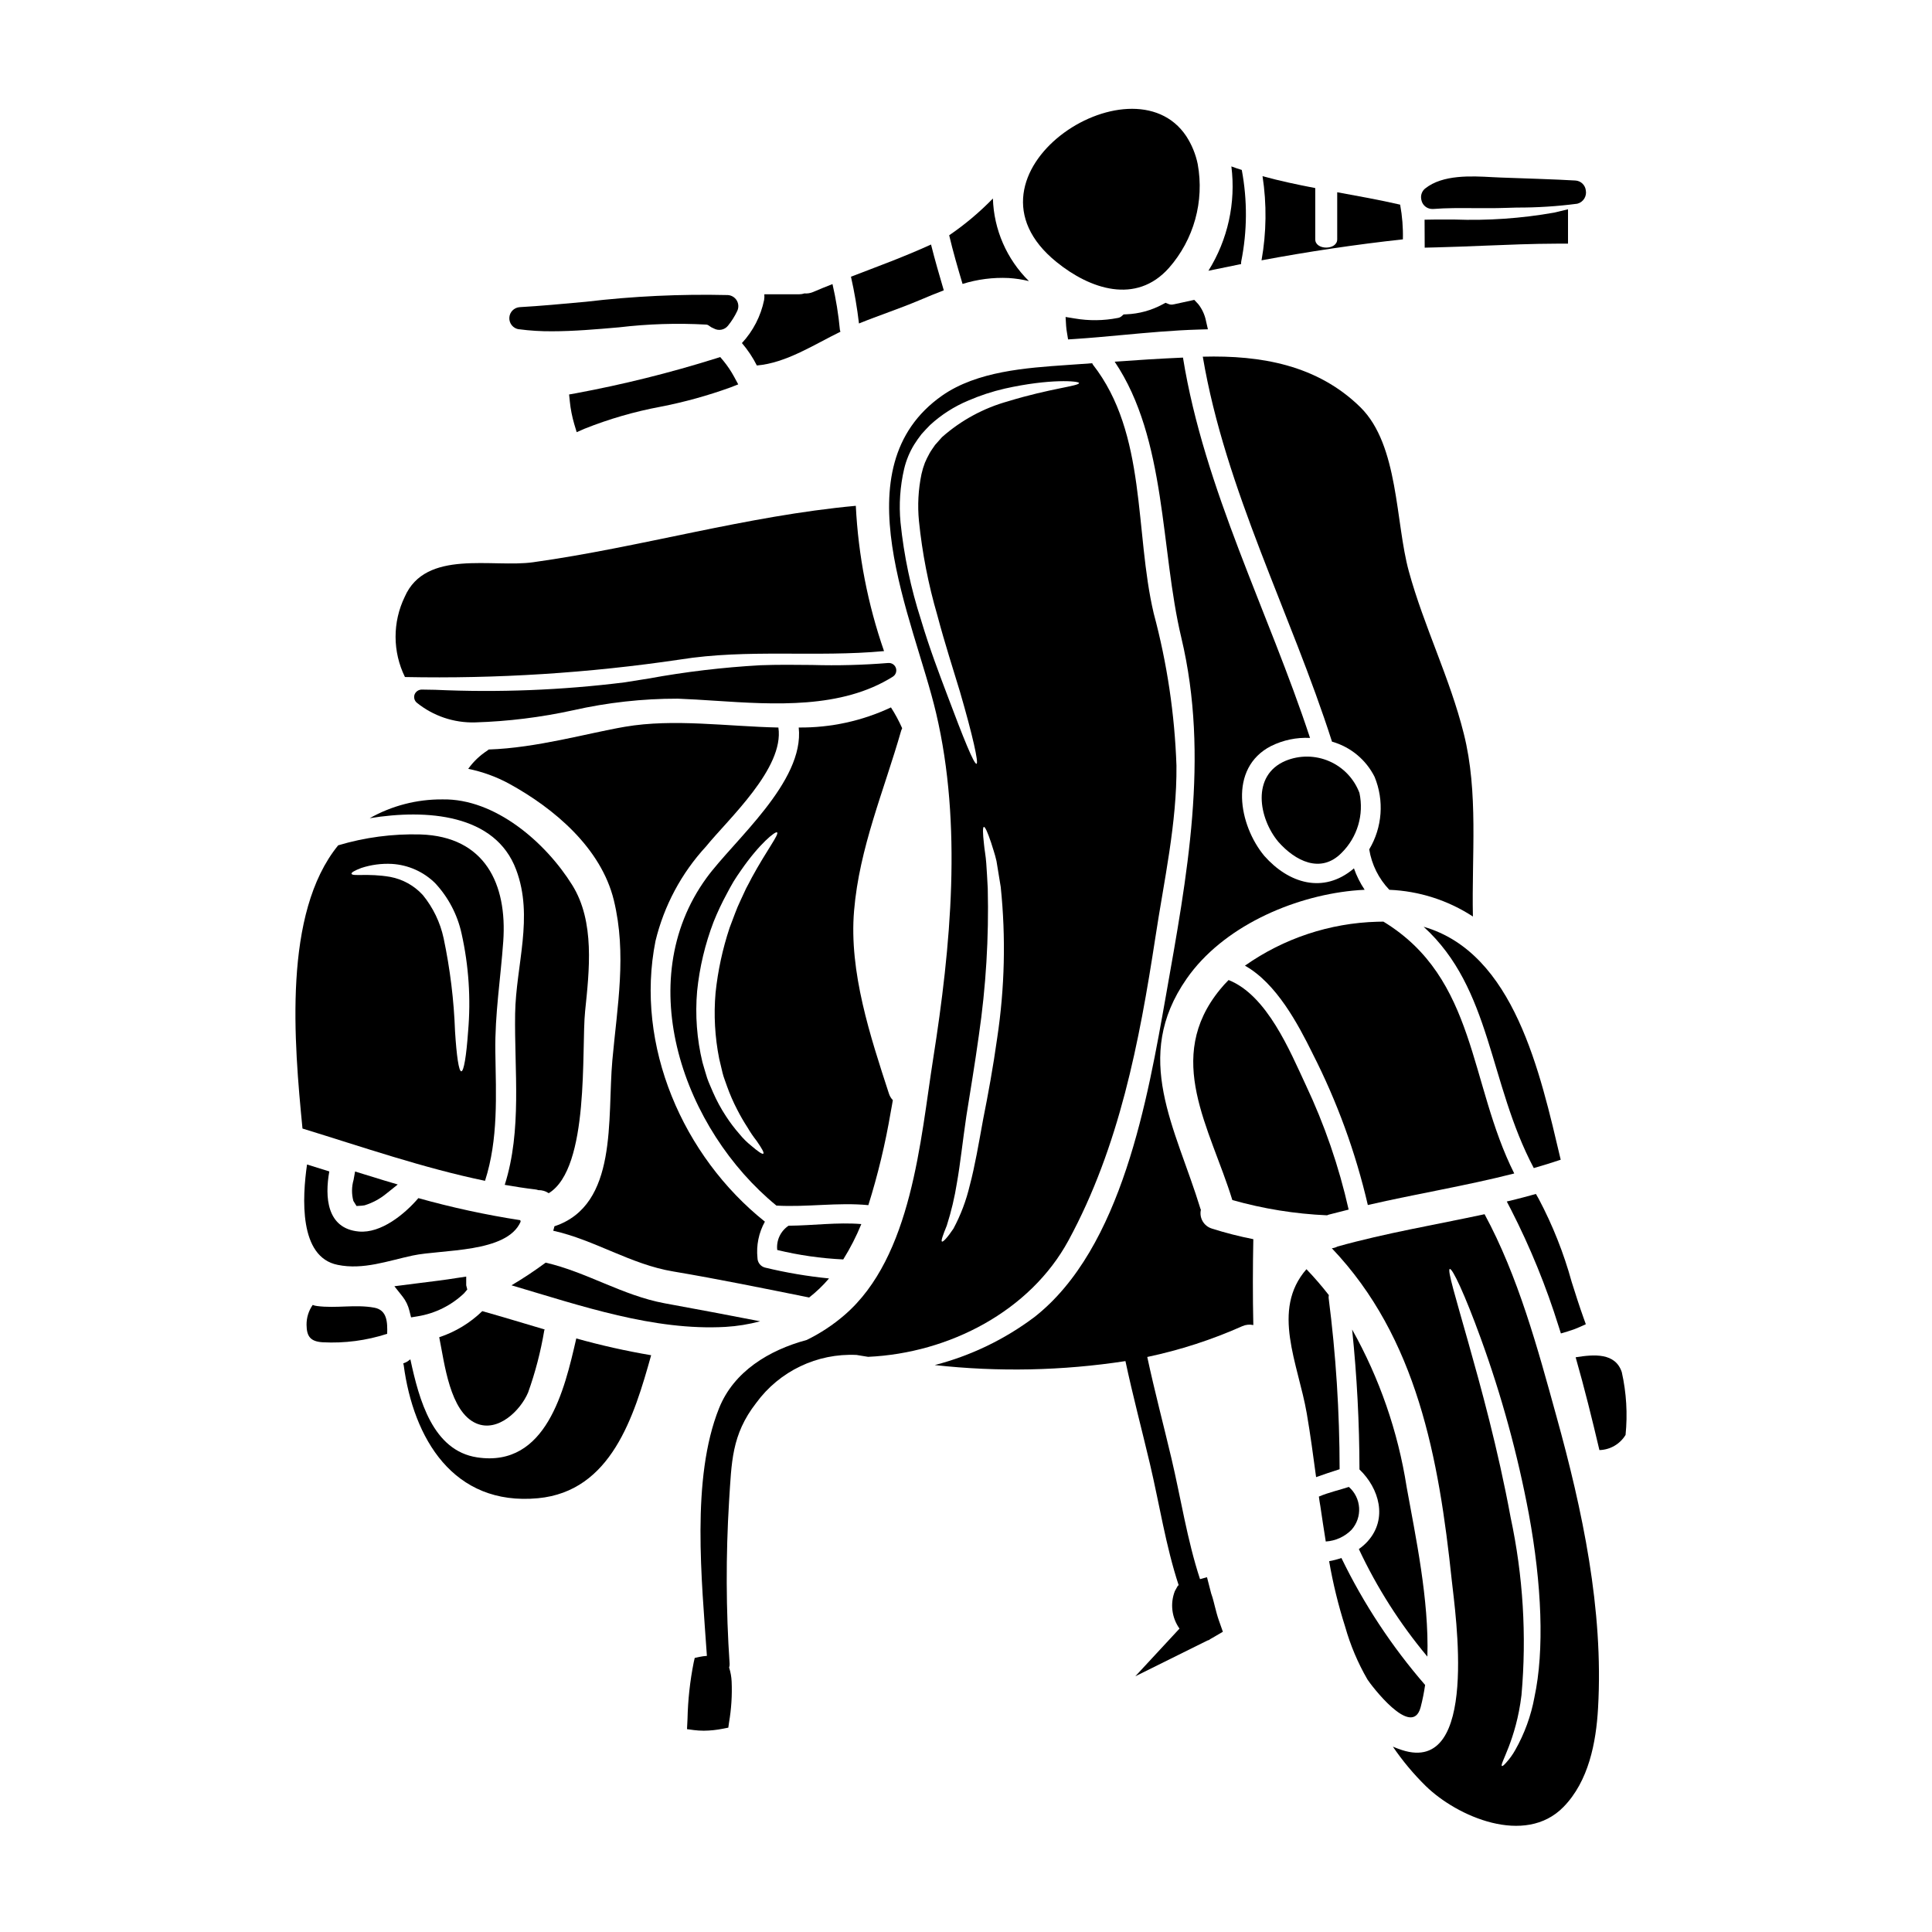 <?xml version="1.0" encoding="UTF-8"?>
<!-- Uploaded to: SVG Repo, www.svgrepo.com, Generator: SVG Repo Mixer Tools -->
<svg fill="#000000" width="800px" height="800px" version="1.1" viewBox="144 144 512 512" xmlns="http://www.w3.org/2000/svg">
 <g>
  <path d="m382.82 337.62c0.086-0.23 0.172-0.438 0.262-0.637-0.848-1.91-1.84-3.754-2.969-5.512-7.644 3.594-16 5.414-24.445 5.324 1.574 14.41-17.23 29.949-24.449 39.875-20.055 27.59-5.969 66.77 18.539 86.824 8.152 0.465 16.242-0.902 24.363-0.117 2.535-8.09 4.519-16.348 5.934-24.711 0.176-1.02 0.395-2.066 0.555-3.113-0.484-0.5-0.84-1.109-1.047-1.773-4.922-15.105-10.598-32.25-9.227-48.414 1.395-16.719 7.918-31.766 12.484-47.746zm-39.582 38.945c-0.465 0.93-0.988 1.891-1.516 2.883-0.465 1.047-0.961 2.094-1.484 3.199-1.074 2.184-1.891 4.688-2.883 7.219-1.859 5.594-3.109 11.371-3.723 17.23-0.508 5.84-0.184 11.719 0.961 17.465 0.32 1.309 0.609 2.59 0.902 3.809 0.293 1.219 0.816 2.391 1.18 3.523 0.75 2.106 1.645 4.16 2.676 6.141 0.836 1.641 1.754 3.234 2.758 4.773 0.719 1.238 1.527 2.422 2.41 3.543 1.371 1.969 2.039 3.148 1.773 3.379-0.266 0.227-1.367-0.523-3.199-2.094-1.145-0.914-2.188-1.949-3.113-3.086-1.32-1.5-2.523-3.098-3.609-4.773-1.324-2.012-2.473-4.137-3.434-6.348-0.496-1.223-1.105-2.445-1.543-3.754-0.438-1.312-0.789-2.707-1.219-4.106h-0.004c-1.496-6.188-1.977-12.574-1.426-18.914 0.641-6.289 2.109-12.465 4.367-18.367 1.02-2.539 2.184-5.019 3.492-7.422 0.609-1.133 1.18-2.238 1.801-3.258s1.281-1.969 1.895-2.856c4.949-7.188 9.227-10.562 9.637-10.16 0.578 0.531-2.715 4.664-6.699 11.973z"/>
  <path d="m411.32 217.68c1.805 0.113 3.598 0.387 5.356 0.812-5.879-5.797-9.297-13.637-9.547-21.887-3.523 3.629-7.406 6.894-11.586 9.746 1.02 4.328 2.269 8.617 3.543 12.895 3.953-1.234 8.094-1.766 12.234-1.566z"/>
  <path d="m387.62 223.58c2.211-0.93 4.363-1.832 6.492-2.644-1.18-4.019-2.363-8.066-3.379-12.137-6.926 3.172-14.086 5.789-21.219 8.531v-0.004c0.926 4.094 1.633 8.23 2.125 12.398 5.297-2.152 10.68-3.902 15.98-6.144z"/>
  <path d="m460.5 223.47-5.414 1.18h-0.059c-0.426 0.121-0.883 0.102-1.293-0.062l-0.852-0.344-0.812 0.43c-2.957 1.594-6.242 2.488-9.598 2.621l-0.703 0.031-0.523 0.465h-0.004c-0.285 0.254-0.641 0.418-1.02 0.473-3.762 0.738-7.633 0.781-11.414 0.133l-2.414-0.395 0.145 2.438h0.004c0.043 0.586 0.117 1.172 0.223 1.75l0.289 1.762 1.781-0.117c4.062-0.266 8.266-0.652 12.562-1.051 6.652-0.613 13.531-1.254 20.312-1.449l2.398-0.07-0.535-2.34h0.004c-0.328-1.551-1-3.008-1.969-4.262z"/>
  <path d="m363.7 482.8c-5.723-0.57-11.402-1.531-16.996-2.887-1.145-0.312-1.945-1.344-1.965-2.531-0.352-3.336 0.336-6.699 1.965-9.633-21.684-17.285-34.52-46.652-28.988-74.391 2.262-9.344 6.867-17.961 13.383-25.031 5.875-7.25 20.809-20.754 19.18-31.523-13.648-0.293-27.711-2.418-40.664-0.203-9.863 1.688-23.457 5.621-36.121 6.027-0.113 0.086-0.199 0.176-0.348 0.293l0.004-0.004c-1.98 1.277-3.699 2.918-5.066 4.832 3.762 0.766 7.391 2.078 10.77 3.902 11.961 6.547 24.449 17.055 27.824 30.938 3.465 14.266 0.906 28-0.395 42.352-1.398 15.512 1.602 38.418-15.352 44.035-0.086 0.395-0.203 0.789-0.32 1.18 11.02 2.445 20.547 8.934 31.812 10.797 12.078 2.039 24.008 4.484 36.004 6.898v0.004c1.926-1.5 3.695-3.195 5.273-5.055z"/>
  <path d="m366.73 231.91c-0.031-0.145-0.117-0.293-0.145-0.465-0.379-4.094-1.039-8.16-1.969-12.164-1.746 0.699-3.465 1.371-5.184 2.125-0.707 0.293-1.477 0.414-2.238 0.352-0.461 0.152-0.941 0.23-1.426 0.23h-9.211c0.039 0.504 0.02 1.012-0.059 1.512-0.879 4.269-2.914 8.219-5.879 11.414 1.551 1.816 2.879 3.809 3.957 5.941 7.797-0.656 15.254-5.594 22.152-8.945z"/>
  <path d="m281.52 231.25c2.91 0.387 5.84 0.566 8.773 0.543 5.707 0 11.809-0.527 17.766-1.047h0.004c7.633-0.906 15.336-1.152 23.012-0.73h0.039c0.289 0.012 0.566 0.121 0.789 0.309 0.387 0.305 0.816 0.547 1.273 0.723 1.258 0.703 2.84 0.398 3.746-0.727 0.977-1.207 1.809-2.527 2.469-3.934 0.41-0.887 0.359-1.918-0.141-2.758-0.5-0.836-1.383-1.371-2.359-1.434-12.562-0.297-25.133 0.297-37.609 1.777-6.277 0.578-12.203 1.129-17.531 1.426-1.512 0.09-2.711 1.309-2.773 2.824-0.062 1.512 1.027 2.828 2.527 3.043z"/>
  <path d="m372.26 468.39c-6.402-0.523-12.867 0.395-19.285 0.438-2.125 1.414-3.281 3.894-3 6.43 5.738 1.387 11.594 2.227 17.492 2.504 1.859-2.981 3.465-6.117 4.793-9.371z"/>
  <path d="m379.37 319.7c-6.695 0.543-13.414 0.719-20.125 0.523-4.481-0.051-9.121-0.098-13.754 0.074-9.914 0.555-19.785 1.727-29.555 3.512-2.137 0.348-4.285 0.688-6.434 1.027h-0.004c-16.637 2.07-33.422 2.731-50.172 1.969l-3.578-0.059c-0.82 0.016-1.559 0.52-1.871 1.277-0.293 0.781-0.062 1.66 0.574 2.199 4.352 3.519 9.816 5.371 15.414 5.223 8.746-0.266 17.453-1.34 26.004-3.211 9.102-2.059 18.406-3.094 27.738-3.078 3.148 0.113 6.465 0.328 9.84 0.547 15.742 1.027 33.57 2.184 47.164-6.379 0.77-0.488 1.105-1.438 0.809-2.301-0.297-0.863-1.145-1.406-2.051-1.32z"/>
  <path d="m472.91 213.98c-0.02-0.234-0.012-0.469 0.027-0.699 1.605-7.996 1.652-16.23 0.145-24.246-0.93-0.293-1.863-0.582-2.754-0.934 1.211 9.645-0.938 19.41-6.086 27.652 2.875-0.609 5.785-1.191 8.668-1.773z"/>
  <path d="m545.29 454.98c-12.02-23.922-9.926-51.691-34.668-66.738-0.551 0-1.074 0-1.629 0.027-12.582 0.348-24.781 4.394-35.07 11.641 8.352 4.688 14.055 15.457 17.93 23.285l-0.004 0.004c6.496 12.734 11.41 26.219 14.641 40.145 12.895-2.981 25.992-5.09 38.801-8.363z"/>
  <path d="m469.59 403.72c-0.789 0.781-1.539 1.609-2.242 2.473-14.957 18.25-2.648 36.703 3.231 55.828 8.18 2.32 16.602 3.68 25.094 4.047 0.172-0.059 0.289-0.117 0.465-0.176 1.746-0.465 3.492-0.902 5.266-1.34-2.566-11.41-6.383-22.496-11.379-33.066-4.164-8.906-10.219-23.719-20.434-27.766z"/>
  <path d="m550.47 453.55c2.387-0.668 4.773-1.43 7.133-2.211-5.445-23.055-12.312-54.809-36.324-61.738 18.012 16.391 17.23 41.363 29.191 63.949z"/>
  <path d="m557.07 495.54 0.586 1.836 1.848-0.547-0.004-0.004c1.062-0.309 2.098-0.691 3.106-1.141l1.656-0.75-0.613-1.707c-1.133-3.148-2.137-6.348-3.148-9.531v-0.004c-2.098-7.613-5.019-14.977-8.711-21.957l-0.754-1.32-1.469 0.395c-1.262 0.348-2.527 0.691-3.816 1.008l-2.438 0.594 1.156 2.223v0.004c5.07 9.922 9.285 20.262 12.602 30.902z"/>
  <path d="m559.54 208.57v-9.109l-3.644 0.879c-8.758 1.551-17.656 2.164-26.547 1.836-1.887 0-3.543-0.02-4.918 0l-2.902 0.047 0.031 7.41 3.023-0.074c4.238-0.102 8.48-0.277 12.723-0.449 6.328-0.254 12.871-0.523 19.285-0.539z"/>
  <path d="m484.7 345.62c-9.141 3.84-7.133 15.254-1.922 21.48 4.453 5.039 11.207 8.559 16.762 2.914 4.184-4.144 5.965-10.137 4.723-15.895-1.422-3.758-4.301-6.781-7.988-8.379-3.684-1.602-7.859-1.645-11.574-0.121z"/>
  <path d="m462.75 238.52c5.969 35.305 23.371 68.051 34.242 102.02v0.004c4.91 1.391 9.008 4.777 11.293 9.34 2.578 6.269 2.051 13.387-1.426 19.211 0.652 4.027 2.508 7.762 5.328 10.711 7.887 0.32 15.539 2.769 22.148 7.082-0.352-16.137 1.516-32.891-2.418-48.465-3.695-14.785-10.562-28.406-14.562-43.016-3.582-13.012-2.648-33.414-12.809-43.457-11.379-11.188-26.312-13.836-41.797-13.426z"/>
  <path d="m523.59 199.38h0.227c3.543-0.281 7.109-0.246 10.863-0.223 2.715 0 5.434 0.043 8.141-0.059 0.762-0.027 1.867-0.055 3.148-0.09 5.359 0.016 10.711-0.324 16.023-1.02 0.781-0.191 1.457-0.688 1.871-1.379 0.391-0.641 0.531-1.402 0.395-2.141-0.156-1.434-1.32-2.543-2.758-2.629-4.18-0.277-15.977-0.652-19.781-0.789-0.688-0.023-1.453-0.059-2.258-0.105-5.543-0.305-13.133-0.707-17.762 2.996h-0.004c-0.699 0.559-1.105 1.41-1.105 2.305 0.008 0.516 0.125 1.023 0.34 1.492 0.5 1.012 1.531 1.648 2.66 1.641z"/>
  <path d="m423.98 213.43c8.848 7.188 21.074 11.352 29.777 1.598v0.004c6.637-7.539 9.453-17.699 7.644-27.578-0.543-2.621-1.566-5.113-3.023-7.359-14.457-21.766-63.035 10.164-34.398 33.336z"/>
  <path d="m324.17 318.79c18.02-2.883 36.121-0.555 54.109-2.242-4.312-12.414-6.828-25.379-7.481-38.504-29.047 2.676-56.785 10.945-85.516 14.957-10.742 1.516-28.465-3.543-34.027 9.168l0.004-0.004c-3.258 6.715-3.234 14.559 0.059 21.254 24.371 0.492 48.738-1.055 72.852-4.629z"/>
  <path d="m515.78 207.43c0.078-3.082-0.168-6.164-0.73-9.195-5.559-1.281-11.117-2.269-16.676-3.289v12.484c0 2.914-5.82 2.914-5.82 0v-13.59c-4.723-0.902-9.371-1.895-13.969-3.148v-0.004c1.133 7.398 1.043 14.93-0.266 22.301 12.398-2.312 24.887-4.188 37.461-5.559z"/>
  <path d="m335.7 239.61-0.832-0.988-1.246 0.395h-0.004c-12.137 3.805-24.492 6.875-36.996 9.203l-1.805 0.32 0.191 1.828-0.004-0.004c0.207 2.043 0.605 4.066 1.184 6.039l0.641 2.129 2.035-0.895c6.512-2.602 13.266-4.559 20.16-5.844 6.301-1.223 12.496-2.934 18.535-5.117l2.078-0.812-1.062-1.969c-0.82-1.516-1.781-2.953-2.875-4.285z"/>
  <path d="m465.19 469.59c-2.148-0.633-3.434-2.824-2.941-5.004-0.043-0.074-0.082-0.152-0.113-0.234-6.609-21.625-18.219-40.078-3.668-60.977 9.516-13.676 27.824-21.711 43.98-23.34 1.105-0.117 2.152-0.176 3.199-0.234-1.184-1.777-2.144-3.691-2.852-5.707-0.027 0.059-0.086 0.086-0.113 0.145-7.973 6.691-17.145 3.902-23.617-3.406-6.723-8.066-9.637-23.258 1.773-29.125v0.004c3.203-1.594 6.762-2.336 10.332-2.156-11.02-33.5-28.027-65.863-33.672-100.79-6.027 0.266-12.078 0.641-18.105 1.078 13.824 20.52 12.105 49.887 17.668 73.145 7.539 31.695 1.484 63.336-4.078 94.859-4.801 27.035-11.582 67-34.898 85.223l0.004-0.004c-7.879 5.914-16.836 10.223-26.371 12.688 16.816 1.867 33.809 1.516 50.535-1.051 1.949 9.152 4.367 18.246 6.508 27.309 2.469 10.457 4.195 21.777 7.613 32.125l-0.215 0.059-0.812 1.465c-1.289 3.309-0.824 7.039 1.23 9.934l-11.711 12.637 19.113-9.48 0.512-0.172 0.145-0.156c0.223-0.113 0.43-0.23 0.633-0.352l2.805-1.641-1.082-3.07c-0.426-1.211-0.738-2.465-1.062-3.723-0.199-0.789-0.395-1.605-0.598-2.277-0.047-0.176-0.195-0.645-0.367-1.109l-1.098-4.273-1.848 0.508c-3.394-10.32-5.117-21.613-7.582-32.035-2.102-8.902-4.473-17.844-6.398-26.836l0.008-0.008c8.66-1.824 17.105-4.559 25.188-8.164 0.914-0.406 1.934-0.508 2.91-0.289-0.172-7.715-0.145-15.352 0-22.762-3.699-0.73-7.356-1.664-10.953-2.797z"/>
  <path d="m496.1 487.95c-0.012-0.242 0.008-0.488 0.059-0.727-1.859-2.391-3.84-4.684-5.938-6.871-9.445 10.828-2.211 24.973 0.086 38.219 0.961 5.617 1.715 11.266 2.473 16.883 2.066-0.758 4.191-1.43 6.231-2.098-0.008-15.184-0.98-30.348-2.91-45.406z"/>
  <path d="m501.46 538.05c-2.445 0.816-5.383 1.457-7.945 2.562 0.117 0.844 0.23 1.715 0.395 2.559 0.438 3.086 0.934 6.199 1.43 9.344h-0.004c2.59-0.156 5.027-1.266 6.84-3.113 1.418-1.598 2.137-3.695 2-5.824-0.133-2.133-1.109-4.121-2.715-5.527z"/>
  <path d="m280.78 374.47c4.723 12.543-0.059 25.293-0.266 38.18-0.23 15.133 1.863 30.793-2.754 45.348 2.703 0.465 5.41 0.902 8.148 1.219 0.258 0.035 0.512 0.094 0.754 0.18 0.98-0.023 1.945 0.262 2.758 0.812 10.941-6.691 8.617-38.273 9.637-48.199 1.105-10.77 2.648-23.75-3.41-33.457-6.953-11.18-20.371-22.996-34.434-22.703-6.738-0.047-13.371 1.668-19.238 4.981 15.109-2.453 33.273-1.141 38.805 13.641z"/>
  <path d="m573.79 507.63c-1.715-5.18-7.332-4.723-12.227-3.938 2.363 8.266 4.398 16.531 6.297 24.594h0.004c2.84-0.074 5.449-1.586 6.926-4.016 0.562-5.562 0.223-11.184-1-16.641z"/>
  <path d="m336.28 495.64c3.098-0.184 6.172-0.68 9.168-1.484-8.441-1.633-16.855-3.231-25.324-4.773-11.148-2.066-20.633-8.266-31.52-10.77-2.91 2.156-5.93 4.16-9.051 6.004 18.395 5.43 37.688 12.094 56.727 11.023z"/>
  <path d="m537.43 465.78c-12.988 2.793-26.137 4.977-38.965 8.559h-0.004c-0.469 0.25-0.98 0.41-1.512 0.461 22.559 23.691 28.379 55.621 31.785 88.016 0.902 8.496 7.391 51.633-13.188 44.969-0.844-0.266-1.629-0.582-2.418-0.902l0.004 0.004c2.551 3.75 5.465 7.238 8.699 10.418 8.297 8.121 26.312 15.98 36.504 5.559 6.664-6.809 8.66-17.055 9.168-26.254 1.484-26.02-4.133-52.418-11.059-77.363-4.914-17.84-10.109-37.02-19.016-53.465zm13.215 128.01h-0.004c-0.902 4.918-2.625 9.648-5.094 14-0.668 1.191-1.465 2.305-2.383 3.316-0.609 0.695-0.992 0.988-1.137 0.902-0.695-0.438 3.754-6.781 5.184-18.801 1.398-15.754 0.426-31.629-2.883-47.098-3.379-18.305-7.918-34.664-11.238-46.445-3.316-11.777-5.57-19.098-4.887-19.367 0.68-0.27 3.961 6.664 8.18 18.277 5.523 15.168 9.797 30.762 12.773 46.629 3.438 18.637 4.164 36.188 1.484 48.586z"/>
  <path d="m504.11 554.52c4.801 10.242 10.906 19.82 18.16 28.496 0.469-15.047-3.148-31.93-5.512-45.027h0.004c-2.297-14.633-7.188-28.738-14.434-41.652 1.273 12.32 1.922 24.695 1.945 37.082 5.238 5.035 7.539 13.066 2.184 19.035h0.004c-0.707 0.773-1.492 1.465-2.352 2.066z"/>
  <path d="m520.49 596.41c0.504-1.938 0.898-3.898 1.18-5.879-8.84-10.191-16.297-21.504-22.18-33.648-1.062 0.371-2.152 0.652-3.258 0.848 1.016 5.883 2.438 11.688 4.25 17.375 1.379 4.883 3.359 9.578 5.906 13.973 0.773 1.246 11.828 15.992 14.102 7.332z"/>
  <path d="m427.16 472.73c13.477-24.855 18.773-52.566 23.023-80.273 2.269-15.02 5.734-30.309 5.59-45.551-0.469-13.633-2.488-27.168-6.023-40.34-5.117-21.648-1.746-47.586-16.156-65.984-0.059-0.102-0.109-0.207-0.148-0.32-2.211 0.172-4.394 0.32-6.606 0.465-10.855 0.754-23.895 1.629-33.18 8.121-27.273 19.152-7.449 59.113-1.574 84.176 6.957 29.57 3.902 61.797-0.789 91.566-3.379 21.422-5.59 52.449-23.457 67.875v0.004c-3.051 2.637-6.43 4.867-10.055 6.637-10.008 2.699-19.324 8.344-23.223 18.082-7.477 18.637-4.578 45.633-3.227 65.633v0.004c-0.676 0.043-1.352 0.137-2.012 0.277l-1.215 0.273-0.277 1.215c-0.977 4.93-1.523 9.934-1.633 14.957l-0.133 2.699 1.797 0.238v0.004c0.883 0.109 1.77 0.168 2.656 0.168 1.719-0.016 3.434-0.195 5.117-0.539l1.375-0.27 0.195-1.387v0.004c0.609-3.57 0.84-7.191 0.688-10.805-0.055-1.273-0.277-2.527-0.668-3.738 0.098-0.312 0.145-0.633 0.133-0.957-0.973-14.34-1.02-28.727-0.148-43.07 0.68-10.387 0.613-17.625 7.184-26.094v0.004c6.164-8.445 16.164-13.227 26.605-12.727 1.023 0.156 2.035 0.355 3.059 0.5 21.543-0.984 42.969-12.16 53.102-30.848zm-32.055-144.34c-2.121-5.617-4.723-12.398-7.016-20.074h0.004c-2.719-8.402-4.543-17.062-5.445-25.848-0.449-4.766-0.121-9.57 0.965-14.23 0.539-2.262 1.434-4.422 2.644-6.406 0.605-0.965 1.266-1.898 1.969-2.793 0.727-0.844 1.516-1.629 2.269-2.414 2.969-2.723 6.387-4.91 10.102-6.461 3.117-1.352 6.352-2.414 9.66-3.176 12.078-2.707 19.703-2.008 19.703-1.484 0 0.816-7.539 1.398-18.77 4.828v0.004c-6.5 1.793-12.504 5.047-17.551 9.516-0.613 0.699-1.223 1.371-1.836 2.066-0.496 0.758-1.078 1.488-1.516 2.301l0.004 0.004c-0.438 0.781-0.832 1.586-1.18 2.41-0.379 0.977-0.68 1.98-0.906 3-0.852 4.098-1.078 8.297-0.672 12.457 0.859 8.445 2.484 16.797 4.863 24.945 2.039 7.688 4.25 14.438 5.996 20.258 3.379 11.613 5.008 18.949 4.398 19.121-0.668 0.168-3.465-6.758-7.688-18.023zm-0.199 140.41c1.191-3.731 2.094-7.547 2.703-11.414 0.875-4.922 1.488-10.828 2.477-17.551 1.047-6.637 2.269-13.828 3.316-21.422v-0.004c1.887-12.898 2.676-25.934 2.363-38.965-0.117-2.477-0.266-4.723-0.395-6.668-0.129-1.945-0.496-3.723-0.609-5.117-0.324-2.824-0.352-4.426-0.031-4.512 0.32-0.086 0.992 1.395 1.895 4.074 0.395 1.367 1.02 2.996 1.457 4.977 0.32 2.039 0.723 4.367 1.133 6.926h-0.004c1.371 13.297 1.055 26.715-0.941 39.934-1.078 7.715-2.418 15.02-3.727 21.57-1.18 6.492-2.211 12.543-3.543 17.52v-0.004c-0.941 3.996-2.394 7.852-4.332 11.469-1.656 2.473-2.789 3.609-3.055 3.406-0.262-0.203 0.273-1.715 1.293-4.219z"/>
  <path d="m233.48 479.2c6.781 1.398 13.332-1.078 19.91-2.477 7.773-1.656 24.973-0.609 28.582-8.965-0.031-0.113-0.059-0.262-0.086-0.395-9.113-1.406-18.133-3.359-27.012-5.848-3.609 4.219-9.895 9.398-15.805 8.848-8.496-0.789-9.02-9.141-7.801-15.922-1.969-0.613-3.961-1.223-5.902-1.836-1.258 8.719-2.191 24.543 8.113 26.594z"/>
  <path d="m252.94 493.12 1.777-0.293c4.609-0.75 8.879-2.871 12.262-6.086l0.852-1.004-0.281-1.121v-2.309l-2.281 0.344c-3.328 0.539-6.644 0.941-9.75 1.324l-7 0.891 2.156 2.727 0.004-0.004c0.867 1.113 1.488 2.398 1.816 3.769z"/>
  <path d="m243.2 490.55c-4.981-0.934-10.129 0.23-15.164-0.438-0.398-0.039-0.793-0.137-1.164-0.293-1.082 1.543-1.652 3.387-1.633 5.269 0.031 3.113 1.051 4.426 4.277 4.629h0.004c5.781 0.305 11.574-0.457 17.086-2.242 0.086-3.012 0.031-6.289-3.406-6.926z"/>
  <path d="m260.4 498.38c1.398 6.867 2.793 19.789 9.809 22.828 5.734 2.477 11.73-3.406 13.742-8.18 1.91-5.332 3.34-10.824 4.277-16.41 0.035-0.102 0.07-0.199 0.113-0.293-5.703-1.688-11.262-3.379-16.531-4.859-3.231 3.137-7.133 5.5-11.41 6.914z"/>
  <path d="m296.67 498.93c-3.055 13.246-7.828 34.055-26.195 31.293-11.809-1.773-15.426-15.312-17.711-25.934-0.031 0-0.09 0.027-0.145 0.027h-0.004c-0.457 0.41-0.992 0.727-1.574 0.93-0.051 0.031-0.109 0.055-0.172 0.059 0.055 0.152 0.094 0.309 0.113 0.465 2.562 19.324 13.07 37.391 35.598 35.277 19.387-1.836 25.438-21.598 29.98-37.895-6.691-1.137-13.316-2.621-19.848-4.453-0.031 0.074-0.047 0.152-0.043 0.23z"/>
  <path d="m275.27 422.7c-0.145-9.953 1.398-19.352 2.098-29.223 1.074-15.191-4.832-27.797-21.945-28.34-7.375-0.203-14.734 0.77-21.801 2.883-14.684 18.008-11.703 52.121-9.461 75.055 16.035 4.918 31.957 10.445 48.375 13.855 3.551-11.062 2.91-22.59 2.734-34.23zm-7.219-5.352c-0.465 6.547-1.133 10.562-1.801 10.562-0.668 0-1.25-4.074-1.66-10.562v-0.004c-0.297-8.309-1.309-16.578-3.027-24.715-0.906-4.195-2.797-8.113-5.512-11.438-2.289-2.5-5.328-4.188-8.664-4.809-5.902-1.02-10.102-0.031-10.234-0.848-0.059-0.32 0.844-0.844 2.59-1.512 2.609-0.852 5.352-1.219 8.094-1.078 4.328 0.254 8.414 2.07 11.496 5.117 3.477 3.738 5.891 8.34 6.984 13.328 1.902 8.512 2.488 17.266 1.734 25.953z"/>
  <path d="m238.1 454.46-0.395 2.203c-0.527 1.824-0.551 3.754-0.062 5.586l0.84 1.355 1.469-0.09 0.699-0.098v-0.004c2.125-0.66 4.094-1.727 5.805-3.148l2.953-2.363-3.617-1.074c-1.836-0.551-3.691-1.121-5.562-1.711z"/>
 </g>
</svg>